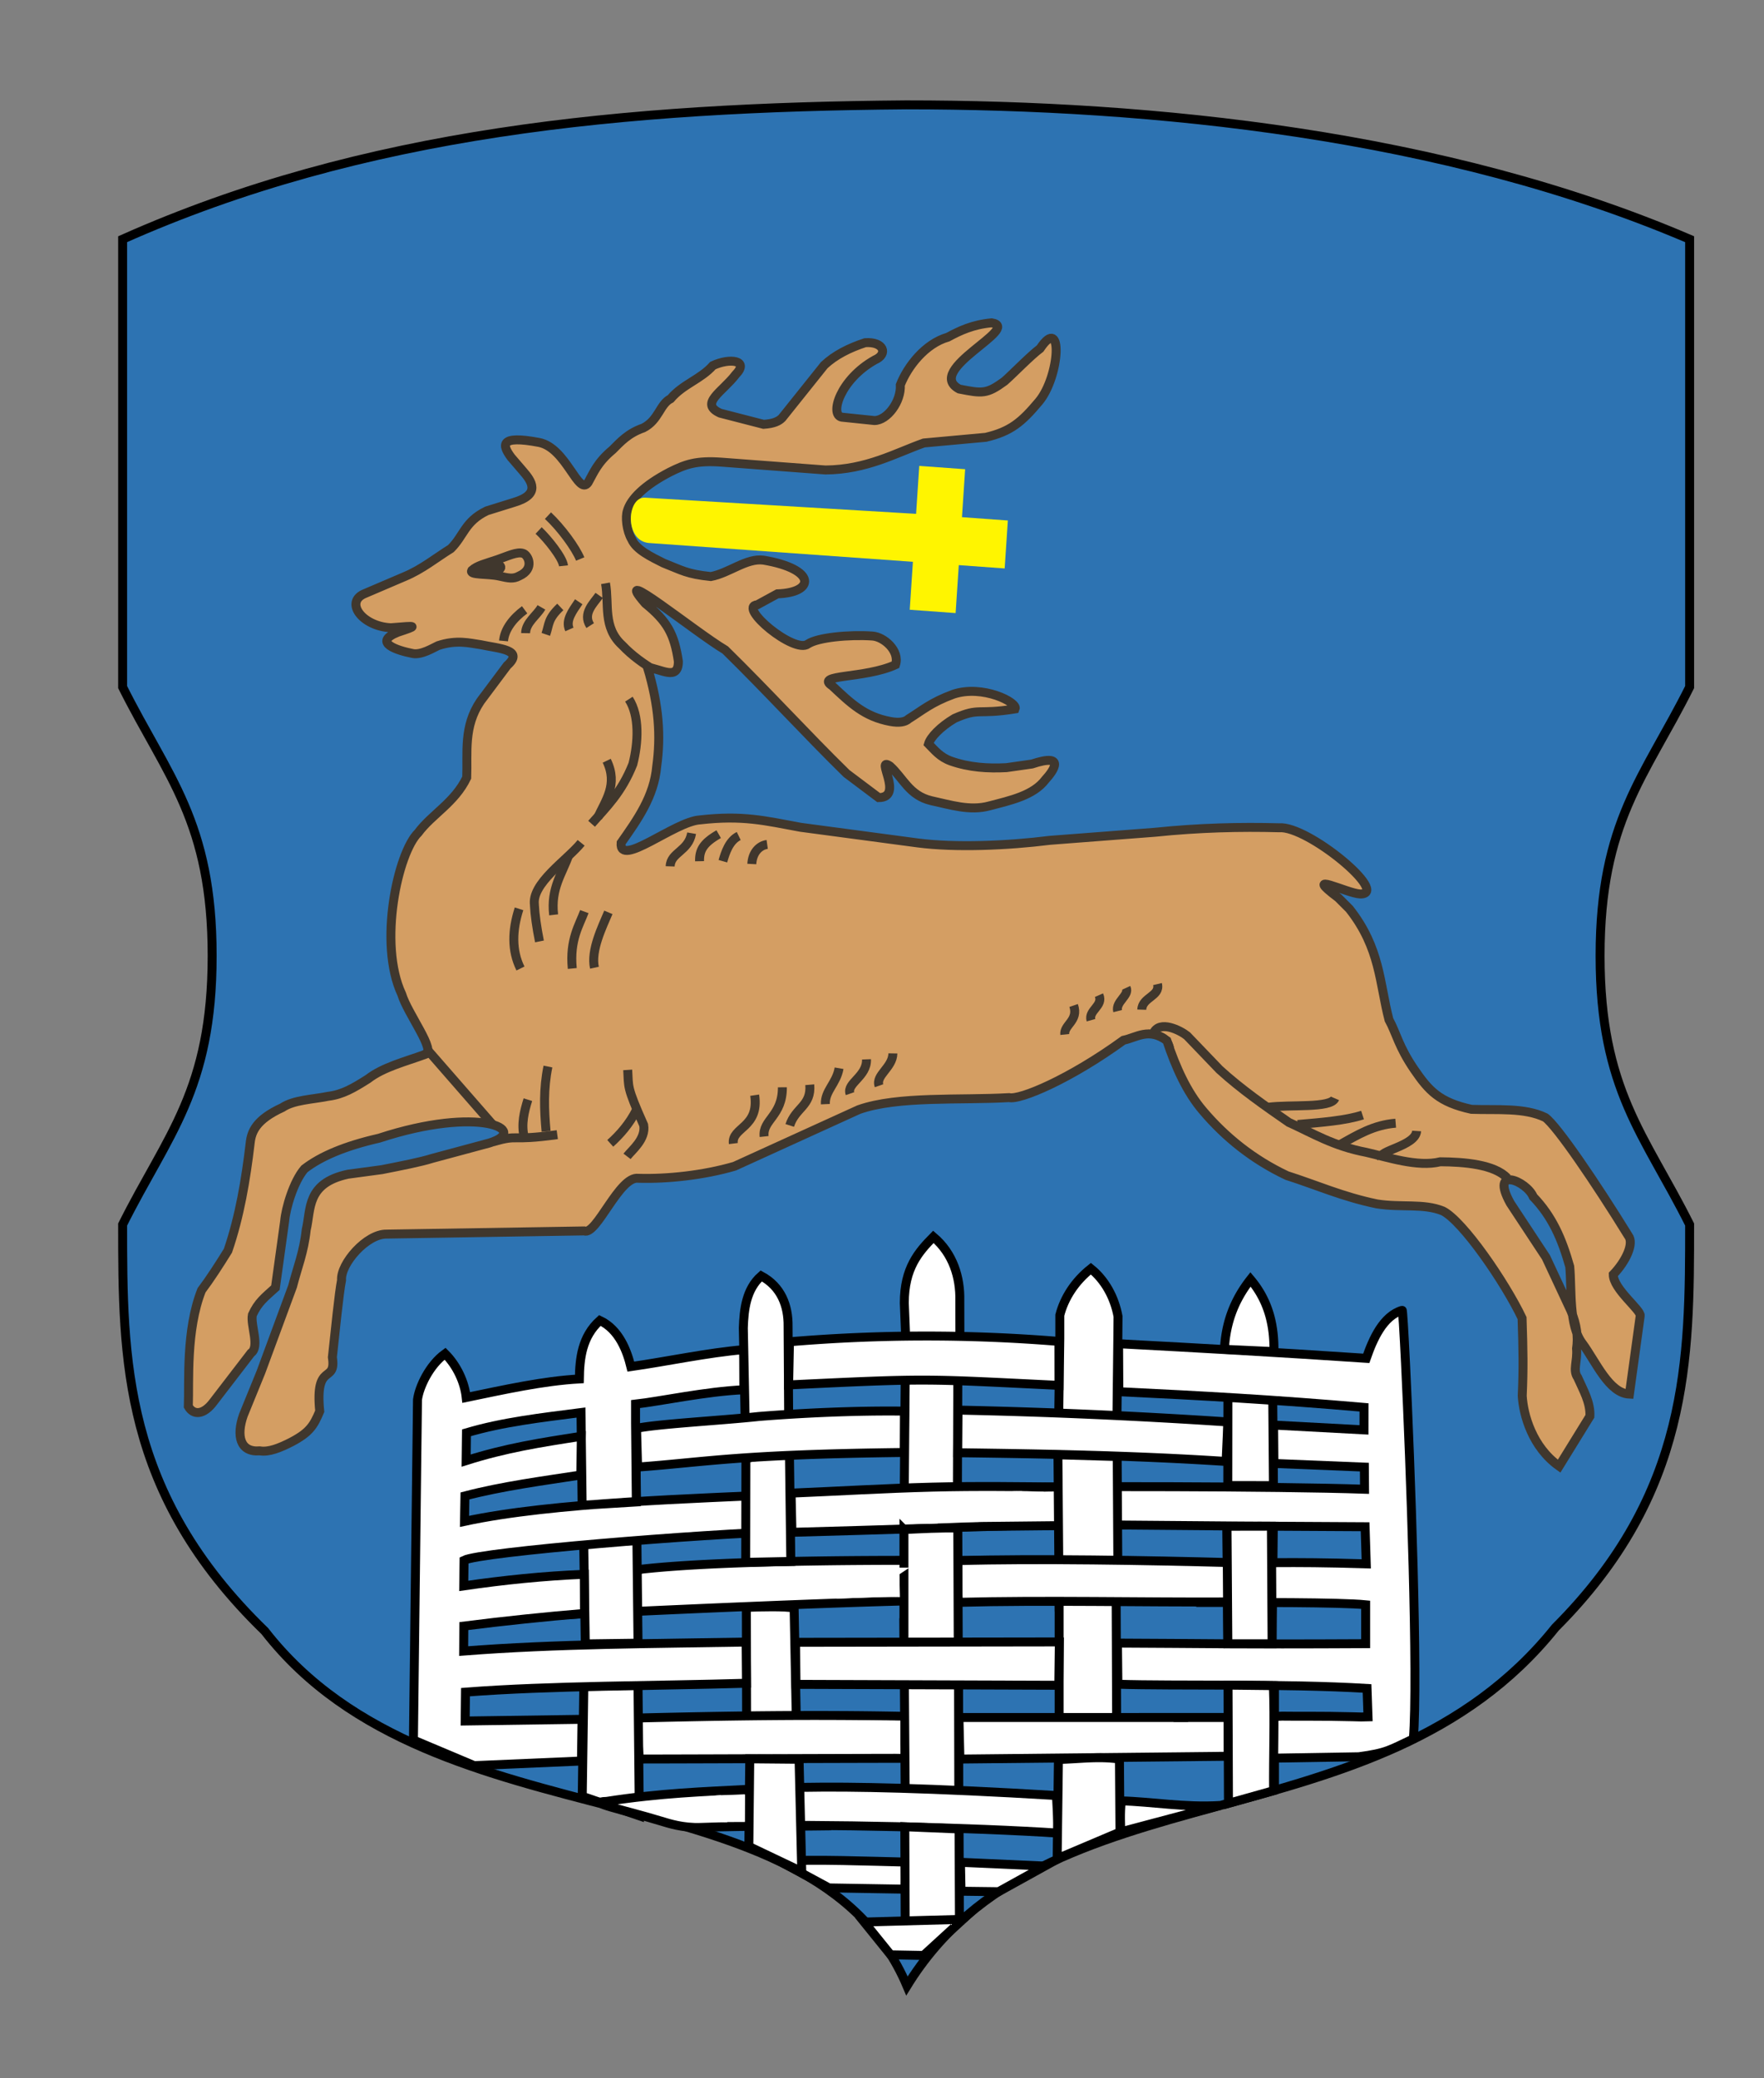 <svg xmlns="http://www.w3.org/2000/svg" width="197" height="232"><rect width="100%" height="100%" fill="#808080" stroke="none"/><defs><linearGradient id="a"><stop style="stop-color:#fff;stop-opacity:1" offset="0"/><stop style="stop-color:#fff;stop-opacity:0" offset="1"/></linearGradient></defs><path style="fill:#2d73b2;fill-opacity:1;stroke:#000;stroke-width:1px;stroke-linecap:butt;stroke-linejoin:miter;stroke-opacity:1" d="M13.694 26.706v50c5 10 10 15 10 30s-5 20-10 30c0 15 0 30 15.88 45.39 19.12 24.61 61.12 14.61 71.714 39.61 15.406-25 52.406-15 72.406-40 15-15 15-30 15-45-5-10-10-15-10-30s5-20 10-30v-50c-27.41-11.731-60-15-87.5-15-31.55.26-60.572 3.004-87.5 15z"/><path style="fill:#fff;fill-opacity:1;stroke:#000;stroke-width:1px;stroke-linecap:butt;stroke-linejoin:miter;stroke-opacity:1" d="m101.132 148.87-.144 17.365 5.933-.01.064-17.59c-1.877-.177-3.976-1.697-5.853.235zM83.352 179.571l.026 12.145 5.547.025-.24-12.224c-1.054-.198-3.68-.137-5.333-.071zM124.626 172.61l.075 18.834-6.418 5.592v-21.11c1.61-.228 6.792 3.917 6.454-2.984zM118.356 149.466l-.118 8.399 6.5.204.103-9.125.017-1.98c-.392-2.14-1.47-4.076-3.032-5.33-1.78 1.41-2.973 3.264-3.469 5.193z"/><path style="fill:#d49e63;fill-opacity:1;stroke:#40372d;stroke-width:1px;stroke-linecap:butt;stroke-linejoin:miter;stroke-opacity:1" d="m43.2 137.775 22.037-.355c1.374.561 3.915-6.17 6.052-5.876 3.2.097 7.26-.33 10.738-1.344l13.89-6.326c4.354-1.541 11.373-1.02 16.766-1.336 1.244.281 6.795-2.058 12.783-6.405 1.52-.321 2.813-1.437 4.844.036.995 2.964 2.209 5.708 4.032 7.842 2.515 2.967 5.622 5.457 9.38 7.23 3.291 1.05 6.235 2.377 10.052 3.163 2.734.435 5.18-.093 7.364.788 2.254 1.135 6.944 7.972 8.844 11.963.115 3.668.156 5.521.018 8.683.123 2.119 1.124 5.723 4.118 7.845l3.44-5.574c.07-1.549-.73-2.89-1.37-4.334-.58-.834 0-1.746-.121-3.224.19-1.264.028-2.645-.615-4.186l-2.8-5.999-3.985-6.045c-2.334-4.216 1.843-2.467 2.562-.715 2.124 2.21 3.198 4.693 4.076 7.792.238 2.527-.132 6.57 1.412 8.574 1.53 2.084 2.973 5.564 5.254 5.668l1.204-8.747c.099-.66-3.005-2.968-3.008-4.611 1.445-1.513 2.332-3.475 1.69-4.309-3.704-6.005-7.986-12.28-9.28-13.215-2.335-1.13-5.395-.811-8.244-.912-3.618-.792-4.775-2.091-6.38-4.428-1.777-2.6-1.98-4.007-2.835-5.574-1.062-4.073-.958-7.997-4.42-12.377l-1.237-1.237c-4.165-3.132.939-.496 2.438-.427 3.425.058-5.85-7.665-9.057-7.392-4.316-.114-8.93-.008-13.852.503l-11.74.899c-4.745.597-10.547.835-14.734.294l-13.112-1.749c-3.98-.735-6.432-1.371-11.238-.825-2.815.17-9.033 5.413-8.803 2.567 1.826-2.599 3.683-5.182 3.978-8.546.465-3.379.258-6.737-1.031-11.051 1.481.16 3.452 1.567 3.45-.661-.455-3.052-1.232-4.474-3.699-6.477-4.048-4.667 5.55 3.19 8.932 5.197 4.788 4.695 9.035 9.37 13.548 13.79l3.587 2.695c2.9-.017-.487-4.684 1.26-3.526 1.482 1.327 2.134 3.276 4.601 3.864 2.161.467 4.322 1.178 6.483.59 2.4-.628 4.945-1.167 6.283-2.945.884-.96 2.342-3.013-1.51-1.735l-2.857.406c-2.063.106-4.126-.012-6.189-.737-1.227-.442-1.805-1.209-2.505-1.915.214-.743 1.327-1.915 2.913-2.852 2.835-1.24 2.458-.362 6.763-1.056.32-.732-3.657-2.735-6.904-1.638-2.499.916-3.505 1.831-4.982 2.746-.406.38-1.1.471-2.063.295-2.89-.539-4.427-2.049-6.483-3.978-2.026-1.315 3.621-.772 7.073-2.358.5-1.55-1.299-3.125-2.592-3.202-2.556-.178-6.08.147-7.191.888-1.502 1.167-7.915-4.184-5.653-4.377l2.24-1.221c4.22-.132 4.374-2.766-1.544-3.762-1.891-.263-3.82 1.441-5.889 1.832-2.678-.279-3.228-.697-5.294-1.51-1.336-.673-3.028-1.466-3.536-2.635-.575-.965-.73-2.518-.485-3.21.364-1.266 1.825-2.802 4.748-4.315 1.734-.869 2.962-1.307 5.771-1.1l11.605.873c4.588-.041 7.777-1.87 10.986-3.015l6.914-.632c2.766-.652 3.991-1.675 5.927-3.986 2.351-2.801 2.737-9.83.14-5.928-1.114.837-2.984 2.78-3.97 3.65-1.999 1.458-2.473 1.38-5.064.871-3.98-2.123 7.068-6.826 3.623-7.391-2.124.2-3.542.875-4.893 1.603-2.513.72-4.482 3.234-5.307 5.33.108 1.863-1.475 3.973-2.894 3.978l-3.655-.38c-1.377-.28-.152-4.233 3.706-6.388 1.5-.647.999-2.07-1.082-1.925-1.774.583-3.348 1.367-4.568 2.505l-4.715 5.894c-.343.354-.892.64-2.063.718l-4.841-1.247c-2.386-1.077.25-2.372 1.717-4.304 1.593-1.629-.69-1.882-2.539-1.008-1.36 1.531-3.34 2.067-4.72 3.699-1.213.616-1.318 2.386-3.043 3.26-1.703.589-2.558 1.566-3.43 2.433-1.703 1.422-2.098 2.517-2.748 3.676-1.094 1.518-2.421-3.887-5.468-4.487-4.487-.853-4.109.324-3.12 1.663l1.296 1.508c.996 1.142 2.069 2.617-.99 3.522l-3.024.942c-2.472 1.19-2.548 2.77-4.01 4.212-1.701 1.058-3.211 2.307-5.158 3.12l-4.4 1.88c-2.4.918-.362 3.697 2.853 3.84 2.99-.246 3.047-.257.752.509-2.806 1.13-.083 2.02 1.68 2.365.97.198 2.297-.632 2.842-.879 2.066-.686 3.523-.282 4.758-.104 2.04.438 4.94.555 2.955 2.325l-2.973 3.975c-1.93 2.846-1.432 5.692-1.542 8.539-1.325 2.777-3.915 4.113-5.423 6.157-2.267 2.216-4.486 12.357-1.84 18.015.666 2.208 3.939 6.406 2.617 6.727-2.231.814-4.673 1.417-6.39 2.746-1.617 1.02-2.818 1.735-4.435 1.933-1.77.356-3.85.402-5.121 1.258-2.941 1.349-3.453 2.698-3.59 3.943-.487 4.127-1.167 8.19-2.487 12.039-.982 1.583-1.965 3.112-2.947 4.42-1.763 4.468-1.369 10.204-1.474 12.967.562.986 1.701.986 2.818-.529l4.176-5.434c1.026-.7-.075-3.106.158-4.265.653-1.422 1.35-1.92 2.573-3.034l1.032-7.425c.116-1.424.986-4.411 2.21-5.836 1.827-1.413 4.558-2.567 8.329-3.424 11.198-3.674 16.972-.895 12.314.538l-6.35 1.708c-1.334.421-3.515.843-5.658 1.265l-3.784.51c-4.652 1-4.106 3.897-4.653 6.2-.267 2.51-.997 4.243-1.524 6.317l-3.536 9.578-1.96 4.808c-.805 2.288-.373 4.168 1.83 3.979 1.007.173 2.237-.325 3.518-.978 2.032-1.064 2.506-1.833 3.181-3.44-.558-5.642 1.875-2.987 1.412-6.033.307-2.799.74-7.16 1.024-8.604-.132-1.819 2.789-5.2 5.056-5.143z"/><path style="fill:#fff;fill-opacity:0;stroke:#40372d;stroke-width:1px;stroke-linecap:butt;stroke-linejoin:miter;stroke-opacity:1" d="M128.816 115.335c.675-1.497 3.014-.295 3.748.294l3.629 3.782c2.422 2.207 5.122 4.08 7.74 5.895 2.69 1.217 4.985 2.646 8.646 3.34 2.342.53 5.735 1.684 8.27 1.054 2.664.016 6.056.292 7.477 1.815" fill="none"/><path style="fill:#fff;fill-opacity:1;stroke:#000;stroke-width:1px;stroke-linecap:butt;stroke-linejoin:miter;stroke-opacity:1" d="m88.347 166.694.095 4.375c10.085-.266 19.777-.618 29.838-.883l.41-4.168c-4.666-.044-9.536-.125-14.596.007-5.282.137-10.486.45-15.746.67z"/><path style="fill:#fff;fill-opacity:0;stroke:#40372d;stroke-width:1px;stroke-linecap:butt;stroke-linejoin:miter;stroke-opacity:1" d="M65.258 101.772c-.54 1.471-1.663 3.141-1.347 6.35M67.941 101.856c-.685 1.63-1.981 4.242-1.555 6.18M118.91 115.49c-.114-1.082 1.57-1.544.991-3.238M121.838 113.896c-.308-1.107 1.414-1.61.894-2.795M124.816 112.88c-.261-1.054 1.344-1.757.956-2.6M127.512 112.72c.044-1.399 2.08-1.492 1.754-2.859M141.608 123.616c2.494-.331 6.988.137 7.479-.995M144.917 125.538c2.662-.228 5.35-.443 7.247-1.053M149.527 127.857c2.099-1.183 3.87-2.265 6.34-2.464M154.26 129.29c-.482-.832 3.834-1.331 3.947-3.028M67.624 65.12c.42 2.34-.327 4.914 1.852 6.903 1.118 1.186 2.387 2.072 3.7 2.868M66.066 91.968c1.64-1.857 3.346-3.484 4.61-6.658.614-2.398.758-5.398-.442-7.257" fill="none"/><path style="fill:#fff;fill-opacity:0;stroke:#40372d;stroke-width:1px;stroke-linecap:butt;stroke-linejoin:miter;stroke-opacity:1" d="M66.752 91.282c.858-1.91 2.294-3.691 1.006-6.353M61.196 57.566c1.493 1.4 3.084 3.586 3.6 4.842M60.154 59.226c.985.924 2.678 3.024 2.779 3.943M58.699 70.688c.02-1.185 1.234-1.955 1.766-2.881M63.59 70.271c-.456-1.03.354-2.06 1.043-3.09M60.955 70.823c.393-1.145.208-1.728 1.62-3.065M65.908 69.844c-.862-1.351.356-2.451 1.006-3.372M56.234 71.553c.119-1.306 1.059-2.515 2.356-3.477M81.897 127.667c-.224-1.818 2.924-1.766 2.384-5.4M85.336 126.882c-.207-1.875 2.06-2.293 2.04-5.497M88.197 125.644c.636-1.997 2.431-2.177 2.237-4.546M92.174 123.268c-.067-1.484 1.237-2.305 1.533-4.01M57.964 101.46c-.772 2.404-.834 4.65.16 6.663M59.683 101.046c.043 1.012.25 2.497.564 4.054M64.902 94.093c-1.561 1.927-5.637 4.56-5.204 7.003" fill="none"/><path style="fill:#fff;fill-opacity:0;stroke:#40372d;stroke-width:1px;stroke-linecap:butt;stroke-linejoin:miter;stroke-opacity:1" d="M63.516 95.46c-.73 2.086-2.03 3.695-1.687 6.674M47.546 116.984l7.501 8.595M94.927 122.096c-.41-1.18 1.916-1.916 1.842-3.831M98.169 121.212c-.415-1.182 1.52-2.022 1.547-3.61M74.843 96.72c.049-1.57 2.044-1.676 2.396-3.7M78.125 96.146c-.023-1.216.38-2.014 2.136-3.021M83.96 96.459c.066-1.26.806-2.06 1.719-2.188M80.73 96.146c.267-.938.698-2.292 1.771-2.813M55.1 127.455c3.02-.851 1.662-.032 7.136-.782" fill="none"/><path style="fill:#fff;fill-opacity:0;stroke:#40372d;stroke-width:1px;stroke-linecap:butt;stroke-linejoin:miter;stroke-opacity:1" d="M58.954 122.766c-.417 1.328-.76 2.735-.416 4.168M61.194 119.068c-.51 2.465-.429 4.827-.208 7.24M70.026 129.095c.522-.683 2.127-1.916 1.86-3.491-1.948-4.37-1.659-4.219-1.786-6.16" fill="none"/><path style="fill:#fff500;fill-opacity:1;stroke:#40372d;stroke-width:1.05px;stroke-linecap:butt;stroke-linejoin:miter;stroke-opacity:0" d="m102.307 57.366.355-5.353 5.124.37-.355 5.354 5.124.371-.355 5.353-5.124-.37-.355 5.353-5.124-.372.355-5.353-29.509-2.101c-2.766-.27-2.423-5.244-.37-5.057"/><path style="fill:#fff;fill-opacity:1;stroke:#000;stroke-width:1px;stroke-linecap:butt;stroke-linejoin:miter;stroke-opacity:1" d="m71.576 175.194-10.885 5.197c9.26-.462 38.246-1.826 47.534-1.764l3.06-4.368c-10.184-.123-30.045-.165-39.71.935zM71.432 196.378c7.977-.008 23.606-.088 38.811-.09L101 191.611c-10.374-.214-20.202-.046-29.738.185.047 1.191-.092 3.057.171 4.58zM106.988 157.424l-.037 4.758c9.764.126 19.817.311 29.979.975l.198-4.411a657.997 657.997 0 0 0-30.14-1.322z"/><path style="fill:#fff;fill-opacity:1;stroke:#000;stroke-width:1px;stroke-linecap:butt;stroke-linejoin:miter;stroke-opacity:1" d="m137.128 155.758-.012 10.087 5.1.01-.082-10.015zM107.093 191.743l.108 4.639 29.978-.314-.001-4.33zM137.204 187.975l.088 13.082 5.038-1.414v-11.845zM137.01 170.362l.13 14.922 4.904-.043.157-14.849z"/><path style="color:#000;fill:#fff;fill-opacity:1;stroke:#000;stroke-width:1px;stroke-linecap:butt;stroke-linejoin:miter;stroke-miterlimit:4;stroke-opacity:1;stroke-dasharray:none;stroke-dashoffset:0;marker:none;visibility:visible;display:inline;overflow:visible;enable-background:accumulate" d="M124.854 170.252c8.459.086 18.677.155 27.597.192l.13 4.145c-9.121-.287-12.545-.029-14.296-.128l-3.65 4.436c4.834.002 15.068-.029 17.878.259v4.344c-14.87.08-18.623-.033-27.717-.066l.047 4.595c6.335.202 18.632-.088 27.825.468l.108 3.17c-1.023.025-.388.025-1.783-.01-3.58-.092-6.077-.036-7.346-.064-2.83-.065-1.467.625-1.584 4.692l9.687-.161c3.178-.434 3.424-.751 6.091-1.995.547-6.67-.33-30.732-.879-41.979-.178-3.636-.32-5.933-.37-5.87-2.127.637-3.253 3.189-4.01 5.363-10.513-.699-18.206-1.124-27.661-1.63l.028 5.356c9.093.431 17.662.903 27.381 1.752l-.004 2.511-10.094-.54.036 4.286 10.101.41.02 2.47c-9.577-.338-35.15-.348-37.094-.19.003 1.566-10.173 2.827-10.162 4.392z"/><path style="fill:#fff;fill-opacity:1;stroke:#000;stroke-width:.992px;stroke-linecap:butt;stroke-linejoin:miter;stroke-opacity:1" d="m118.148 162.417.135 16.534 6.55-4.842-.067-11.5z"/><path style="fill:#fff;fill-opacity:1;stroke:#000;stroke-width:1px;stroke-linecap:butt;stroke-linejoin:miter;stroke-opacity:1" d="m100.954 181.89.17 22.852 5.952-4.798-.026-11.79zM106.897 175.858l.118 3.026c9.658-.253 20.473.008 30.247-.043l-.017-4.397c-8.842-.239-21.654-.467-30.272-.212z"/><path style="fill:#fff;fill-opacity:1;stroke:#000;stroke-width:1px;stroke-linecap:butt;stroke-linejoin:miter;stroke-opacity:1" d="M100.951 170.757v12.687h6.062l-.05-12.85c-2.02-.043-3.991.07-6.012.163z"/><path style="fill:#fff;fill-opacity:1;stroke:#000;stroke-width:1px;stroke-linecap:butt;stroke-linejoin:miter;stroke-opacity:1" d="m88.84 183.348.055 4.695 29.351.1.06-4.839zM65.201 188.185l-.177 12.356 6.377 2.178-.215-20.867z"/><path style="fill:#fff;fill-opacity:1;stroke:#000;stroke-width:1px;stroke-linecap:butt;stroke-linejoin:miter;stroke-opacity:1" d="m65.19 172.461.173 11.063 5.89-.08-.209-19.131c-2.321-.055-3.804 7.93-5.854 8.148z"/><path style="fill:#fff;fill-opacity:1;stroke:#000;stroke-width:1px;stroke-linecap:butt;stroke-linejoin:miter;stroke-opacity:1" d="M70.977 158.877v-2.124c2.728-.3 7.877-1.42 12.093-1.6l-.02-4.478c-3.995.336-8.604 1.325-12.599 1.894-.41-1.687-1.289-4.137-3.457-5.155-2.008 1.804-2.264 4.264-2.293 6.53-4.087.23-8.399 1.2-12.634 2.073-.176-1.679-1.022-3.55-2.36-4.89-1.733 1.245-2.896 3.685-3.082 5.134l-.454 37.996 6.786 2.858 11.979-.516.067-4.655-13.054.188.037-3.222c9.442-.732 21.41-.695 31.38-.993l-.04-4.598c-10.37.183-21.178.194-31.547 1.006l.021-2.792c4.48-.57 9.132-1.052 13.473-1.413l-.02-4.368c-4.488.184-8.976.641-13.464 1.296l.037-2.86c1.84-.94 26.285-2.947 36.566-3.24l-.395-4.15c-10.301.525-26.163.9-36.124 3.048l.052-2.841c4.176-1.093 8.797-1.7 12.938-2.335l.062-4.323c-4.67.721-8.424 1.31-12.866 2.713l.037-3.105c4.037-1.204 8.428-1.7 12.788-2.26l.13 10.352 6.05-.37z"/><path style="fill:#fff;fill-opacity:1;stroke:#000;stroke-width:1px;stroke-linecap:butt;stroke-linejoin:miter;stroke-opacity:1" d="m83.212 158.255-.199-9.998c.062-2.065.325-4.345 2-5.813 2.228 1.193 3.033 3.344 3 5.625l.063 10.134M83.3 162.821l-.021 11.602 5.038-.104-.16-12.395zM87.054 207.779c3.89-.233 10.257.017 14.165.105l-.137 3.023-8.499-.14zM67.736 201.108c6.09-.939 10.858-1.085 15.818-1.347-.073 1.617 9.064 3.242 8.878 4.084-1.507.044-9.094-.026-14.174.169-1.966.075-3.537-.434-4.465-.717-4.003-1.223-8.529-2.118-6.057-2.189z"/><path style="fill:#fff;fill-opacity:1;stroke:#000;stroke-width:1px;stroke-linecap:butt;stroke-linejoin:miter;stroke-opacity:1" d="m80.963 200.182.873 3.667c9.78-.231 27.014.18 36.37.804l-.226-4.201c-28.472-1.702-34.404-.64-37.017-.27z"/><path style="fill:#fff;fill-opacity:1;stroke:#000;stroke-width:1px;stroke-linecap:butt;stroke-linejoin:miter;stroke-opacity:1" d="m83.731 196.356-.103 9.78 5.911 2.814-.301-12.543zM101.15 149.438l6.05-.052-.01-4.178c.061-2.578-.749-5.27-2.952-7.126-1.636 1.66-3.252 3.48-3.247 7.386z"/><path style="fill:#fff;fill-opacity:1;stroke:#000;stroke-width:1px;stroke-linecap:butt;stroke-linejoin:miter;stroke-opacity:1" d="m88.166 149.798-.096 4.816c16.024-.77 15.035-.68 30.196.05l-.007-4.907a182.14 182.14 0 0 0-30.093.04zM71.087 159.46l.119 4.324c7.7-.564 11.151-1.415 29.776-1.63l.025-4.615c-5.382-.077-11.517.214-16.273.597-4.153.452-11.175.817-13.647 1.323zM136.738 150.637l5.533.256c.036-2.83-.53-5.59-2.617-8.061-1.874 2.383-2.76 4.915-2.916 7.805zM125.018 196.383l.058 8.152-7.015 2.97.144-11.08c2.263-.047 4.452-.387 6.813-.042zM101.046 203.935l.044 10.668 6.06-.21-.044-10.208zM107.263 207.906l.063 3.23 4.19.052 5.17-2.86z"/><path style="fill:#fff;fill-opacity:1;stroke:#000;stroke-width:1px;stroke-linecap:butt;stroke-linejoin:miter;stroke-opacity:1" d="m96.509 214.575 2.957 3.662 3.668.067 4.405-4.03zM125.155 204.514l11.067-2.949c-3.93.241-7.682-.434-10.993-.515-.178 1.367-.063 2.837-.073 3.464z"/><path style="fill:#fff;fill-opacity:0;stroke:#40372d;stroke-width:1px;stroke-linecap:butt;stroke-linejoin:miter;stroke-opacity:1" d="M52.688 63.679c.6-.546 1.512-.746 2.851-1.2 1.125-.382 2.2-.918 2.862-.704.57.14 1.37 1.727-.414 2.525-.678.374-1.209.241-2.252.01-1.316-.29-3.384-.083-3.047-.631z" fill="none"/><path style="fill:#fff;fill-opacity:0;stroke:#40372d;stroke-width:1px;stroke-linecap:butt;stroke-linejoin:miter;stroke-opacity:1" d="M54.905 63.015c-.995.203-1.453 1.175.079.85 1.616-.318.865-1.083-.08-.85zM71.037 123.992c-.736 1.447-1.773 2.657-2.886 3.652" fill="none"/><path style="fill:#fff;fill-opacity:0;stroke:#40372d;stroke-width:.6;stroke-linecap:butt;stroke-linejoin:miter;stroke-miterlimit:4;stroke-opacity:1;stroke-dasharray:none" d="M130.816 116.979c-.4-1.644-1.733-1.585-2.608-1.74" fill="none"/><path style="fill:#fff;fill-opacity:1;stroke:#fff;stroke-width:1px;stroke-linecap:butt;stroke-linejoin:miter;stroke-opacity:1" d="m93.399 192.538 6.653.048v2.653c-1.41-.093-4.66.088-6.237-.011z"/><path style="fill:#fff;fill-opacity:1;stroke:#fff;stroke-width:.976px;stroke-linecap:butt;stroke-linejoin:miter;stroke-opacity:1" d="M99.946 175.5h-5.291l-.613 2.466c1.25-.044 4.405-.206 5.963-.167-.015-.819-.043-1.549-.06-2.298z"/><path style="fill:#fff;fill-opacity:1;stroke:#fff;stroke-width:1px;stroke-linecap:butt;stroke-linejoin:miter;stroke-opacity:1" d="m135.86 175.597 5.4-.01-.665 2.123c-1.427-.028-2.864.02-4.652.048zM110.197 167.473c2.036-.666 4.406-.498 5.517-.462l-1.253 2.183c-1.488.044-9.048.396-10.784.42z"/><path style="fill:#fff;fill-opacity:1;stroke:#000;stroke-width:1px;stroke-linecap:butt;stroke-linejoin:miter;stroke-opacity:1" d="m137.031 170.391.091 13.12 4.944-.003-.078-13.126zM137.142 188.126l.05 13.2 5.038-1.415c-.033-3.902.125-7.843-.022-11.727z"/><path style="fill:#fff;fill-opacity:1;stroke:#fff;stroke-width:1px;stroke-linecap:butt;stroke-linejoin:miter;stroke-opacity:1" d="M78.923 201.087c.74-.104 1.274-.17 2.014-.187a75.28 75.28 0 0 0 1.753-.063l-.001 2.07c-.48-.002-1.002.013-1.502.01-.88-.006-1.776-.217-2.596-.417z"/><path style="fill:none;stroke:#fff;stroke-width:1.349px;stroke-linecap:butt;stroke-linejoin:miter;stroke-opacity:1" d="M128.916 193.447c1.317-.008 2.716.03 4.075.044"/><path style="fill:none;stroke:#000;stroke-width:.5;stroke-linecap:butt;stroke-linejoin:miter;stroke-miterlimit:4;stroke-opacity:1;stroke-dasharray:none" d="m131.063 191.98 1.626.001"/></svg>